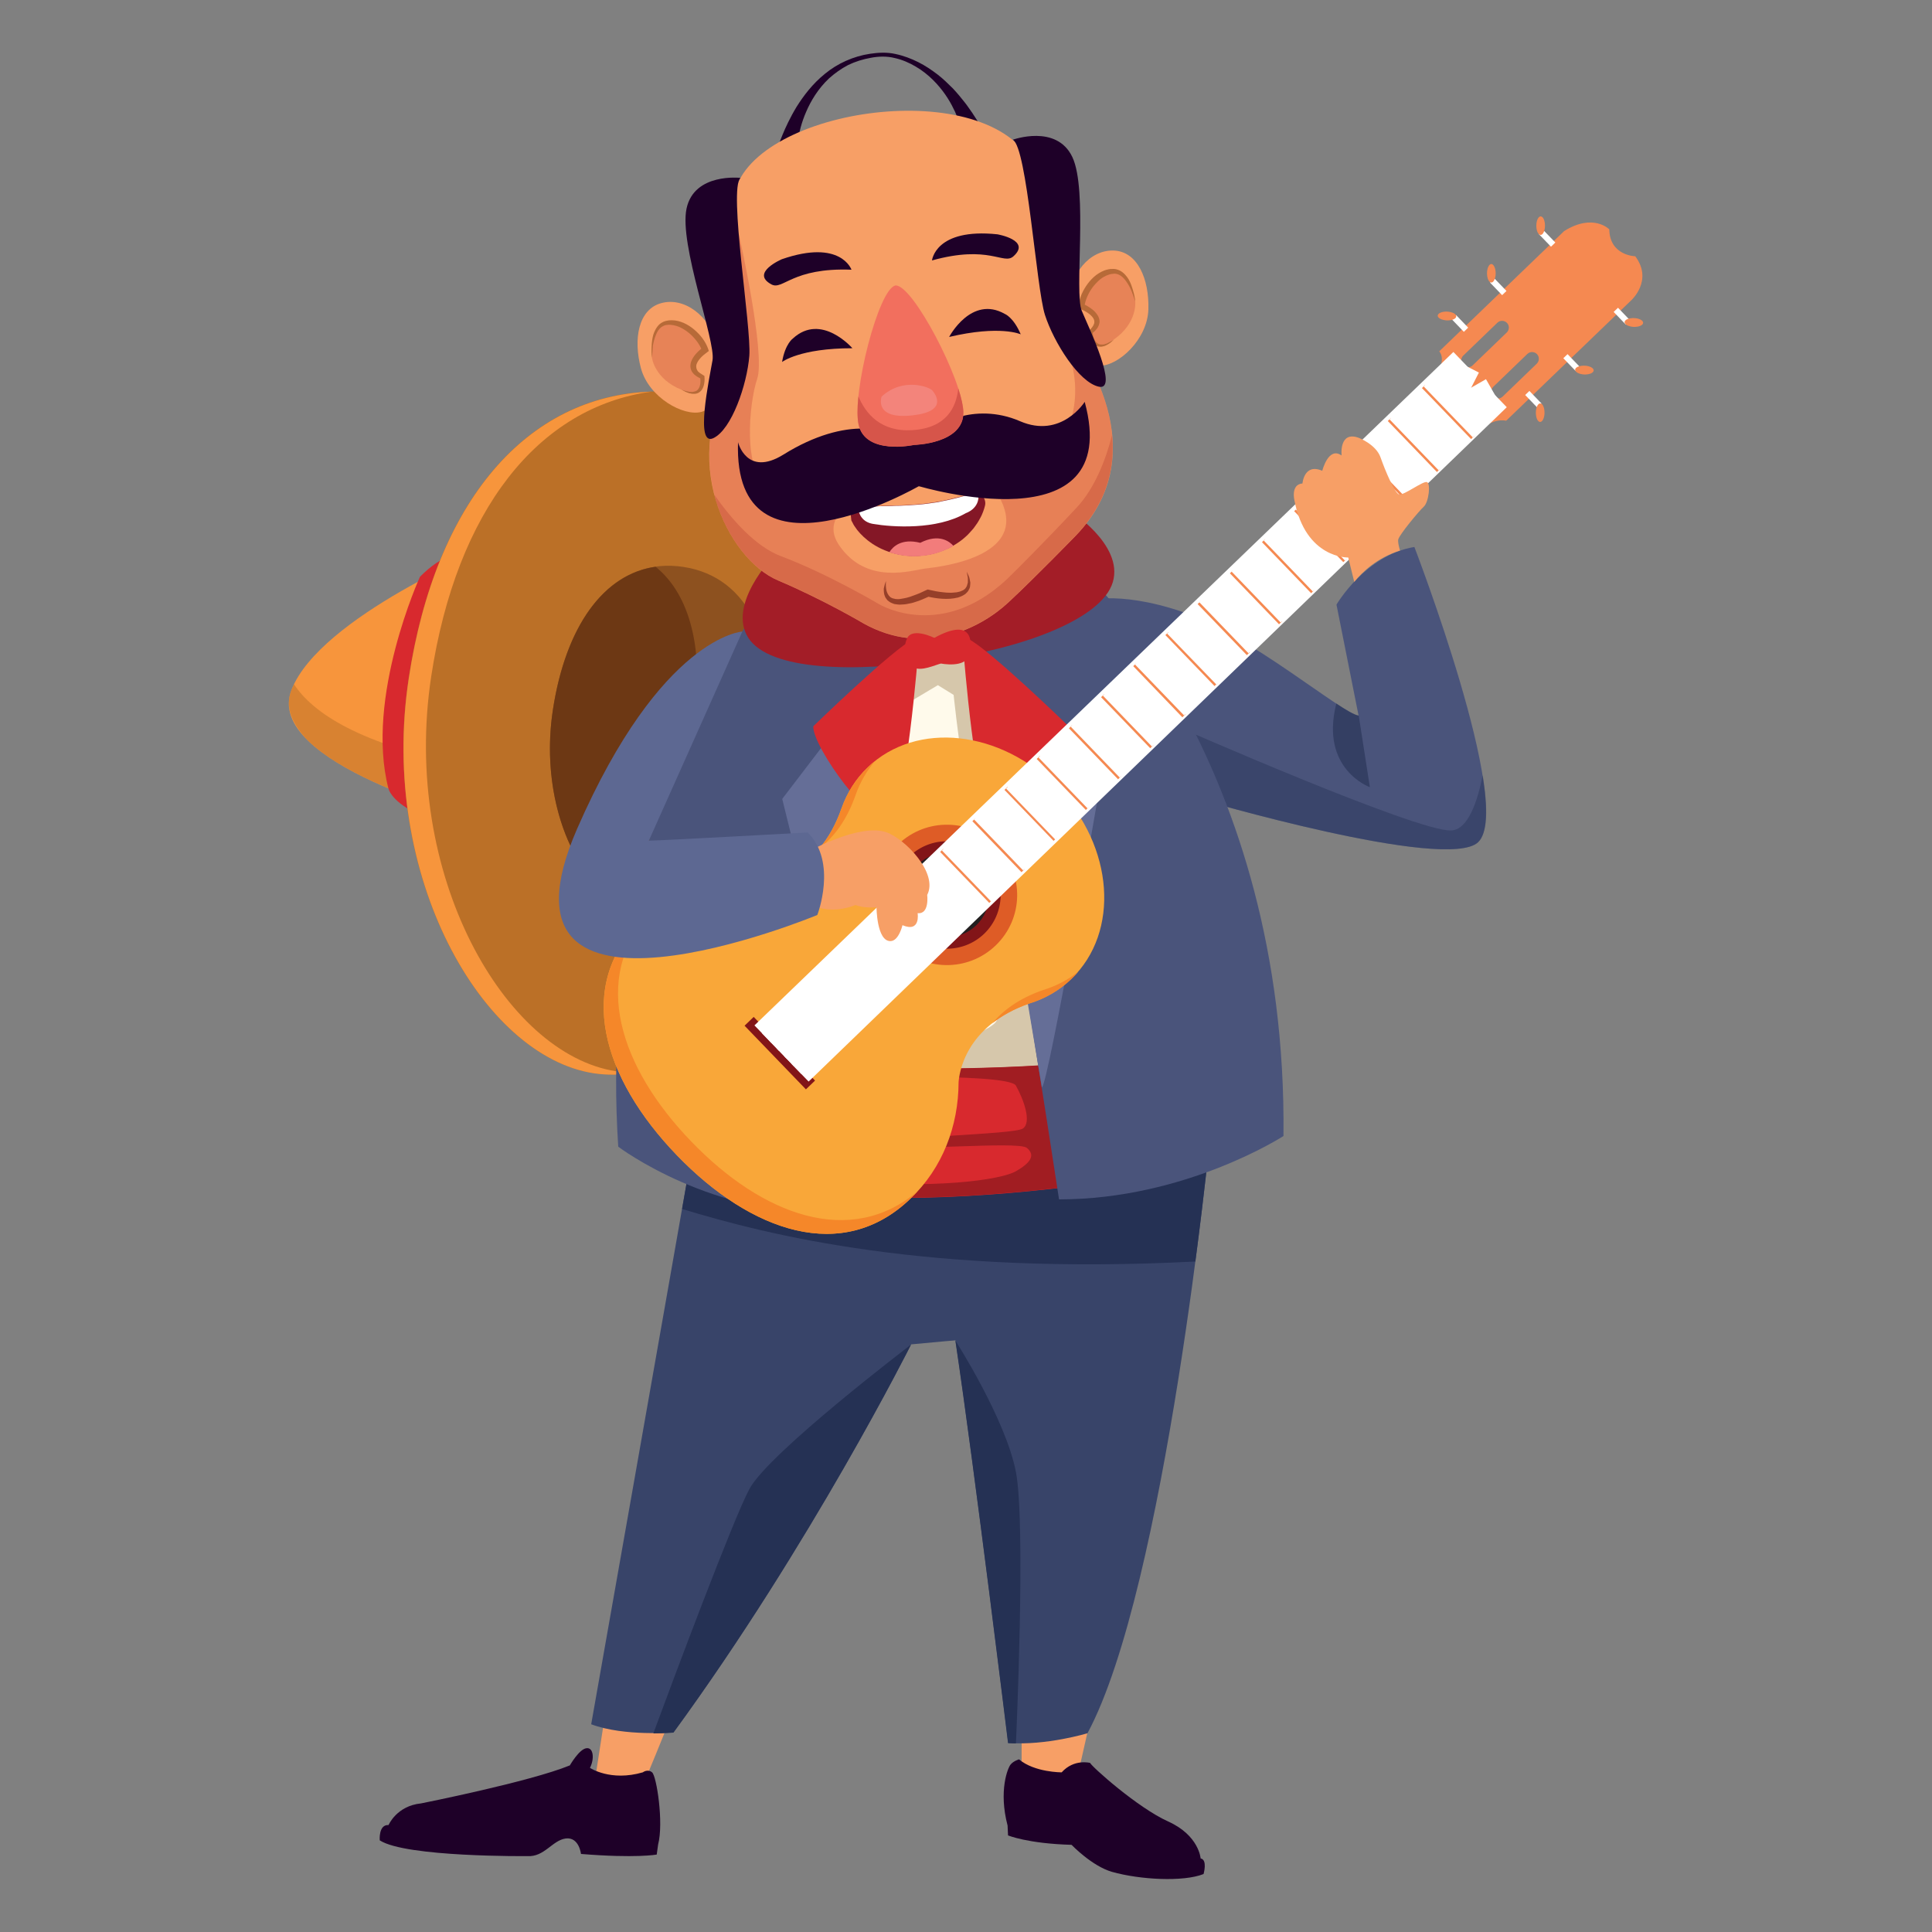 <svg xmlns="http://www.w3.org/2000/svg" xmlns:xlink="http://www.w3.org/1999/xlink" version="1.1" id="Layer_1" x="0px" y="0px" viewBox="0 0 125 125" style="enable-background:new 0 0 125 125;" xml:space="preserve">
<rect x="0" y="0" width="125" height="125" fill="#808080" stroke="none"/>
<style type="text/css">
	.musician02st0{fill:#F7953C;}
	.musician02st1{opacity:0.5;fill:#BB7027;}
	.musician02st2{fill:#D8292E;}
	.musician02st3{fill:#BB7027;}
	.musician02st4{fill:#8D511F;}
	.musician02st5{fill:#6D3814;}
	.musician02st6{fill:#F79F66;}
	.musician02st7{fill:#1E0028;}
	.musician02st8{fill:#4A547B;}
	.musician02st9{opacity:0.4;fill:#253154;}
	.musician02st10{fill:#FFFAEB;}
	.musician02st11{opacity:0.6;fill:#BBA680;}
	.musician02st12{fill:#384469;}
	.musician02st13{fill:#253154;}
	.musician02st14{fill:#A11D22;}
	.musician02st15{fill:#656E97;}
	.musician02st16{fill:#A31D27;}
	.musician02st17{opacity:0.4;fill:#D05A42;}
	.musician02st18{fill:#B76A38;}
	.musician02st19{opacity:0.1;fill:#EB6D58;}
	.musician02st20{fill:#841726;}
	.musician02st21{fill:#FFFFFF;}
	.musician02st22{fill:#F27C7B;}
	.musician02st23{fill:#F26F5E;}
	.musician02st24{fill:#D6554A;}
	.musician02st25{fill:#F3847B;}
	.musician02st26{fill:#963F29;}
	.musician02st27{opacity:0.4;fill:#BE4935;}
	.musician02st28{fill:#F58951;}
	.musician02st29{fill:#F9A739;}
	.musician02st30{fill:#821518;}
	.musician02st31{fill:#F58729;}
	.musician02st32{fill:#DE5C26;}
	.musician02st33{fill:#231F20;}
	.musician02st34{fill:#670A10;}
	.musician02st35{fill:none;stroke:#FFFFFF;stroke-width:1.604;stroke-miterlimit:10;}
	.musician02st36{fill:#5D6892;}
	.musician02st37{opacity:0.6;fill:#253154;}
</style>
<g>
	<path class="musician02st0" d="M31.65,35.42c0,0-10.93,4.47-12.79,9.21c-1.86,4.74,11.88,8.3,11.88,8.3L31.65,35.42z"/>
	<path class="musician02st1" d="M19.02,44.27c-0.06,0.12-0.11,0.24-0.16,0.36c-0.11,0.29-0.17,0.57-0.17,0.85c0.01,0.78,0.43,1.56,1.1,2.3   c2.33,2.41,7.74,4.21,9.97,4.87l0.43-3.14C23.26,48.17,20.24,46.12,19.02,44.27z"/>
	<path class="musician02st2" d="M27.17,37.32c0,0-3.56,7.79-2.04,13.69c0,0,0.18,0.92,2.13,1.75l2.57-16.98   C29.84,35.78,28.66,35.8,27.17,37.32z"/>
	<g>
		<path class="musician02st3" d="M57.43,48.6C55.48,61.41,45.6,70.52,38.4,69.43c-7.19-1.09-13.91-12.74-11.96-25.55    c1.95-12.81,9.08-19.82,18.64-18.37C54.65,26.97,59.37,35.79,57.43,48.6z"/>
		<path class="musician02st0" d="M39.86,69.31c-7.19-1.09-13.91-12.74-11.96-25.55C29.54,33,34.83,26.34,42.15,25.34    c-8.07,0.27-13.96,7.09-15.7,18.55c-1.95,12.81,4.77,24.45,11.96,25.55c0.86,0.13,1.76,0.12,2.67-0.03    C40.67,69.4,40.26,69.37,39.86,69.31z"/>
		<path class="musician02st4" d="M49.54,48.03c-0.97,6.36-5.44,10.96-8.64,10.47c-3.19-0.49-6.1-6.21-5.13-12.57c0.97-6.36,4.2-9.9,8.45-9.25    C48.47,37.33,50.51,41.67,49.54,48.03z"/>
		<path class="musician02st5" d="M42.42,36.67c-3.35,0.47-5.82,3.84-6.65,9.27c-0.69,4.56,0.6,8.79,2.56,11c2.79-1.17,5.77-5.1,6.54-10.16    C45.59,42.08,44.66,38.49,42.42,36.67z"/>
	</g>
	<g>
		<path class="musician02st6" d="M41.52,115.71c0,0,5.94-14.21,6.29-16.78l-6.53-1.81l-2.9,18.79C38.38,115.92,40.65,116.58,41.52,115.71z"/>
		<path class="musician02st6" d="M69.66,115.15c0,0,2.01-8.68,2.4-11.03c0,0-3.82-1.32-6.04,0.32c0,0,0.13,9.37,0.06,10.77    C66.08,115.2,66.74,116.71,69.66,115.15z"/>
		<path class="musician02st7" d="M68.69,114.67c0,0-1.75,0.01-2.76-0.84c0,0-0.35,0.1-0.54,0.33c-0.19,0.22-0.79,1.71-0.2,3.95l0.03,0.64    c0,0,1.26,0.53,4.11,0.61c0,0,1.32,1.38,2.62,1.75c1.81,0.51,4.61,0.66,5.92,0.14c0,0,0.27-0.93-0.19-1.01c0,0-0.1-1.49-2.1-2.39    c-1.99-0.9-4.95-3.55-5.05-3.79C70.53,114.06,69.49,113.78,68.69,114.67z"/>
		<path class="musician02st7" d="M38.17,114.38c0,0,1.33,0.9,3.42,0.29c0,0,0.31-0.24,0.6,0c0.29,0.24,0.76,3.26,0.39,4.67l-0.09,0.65    c0,0-1.35,0.25-4.9-0.04c0,0-0.12-1.11-0.99-1c-0.87,0.12-1.38,1.21-2.48,1.14c0,0-7.86,0.08-9.55-1.02c0,0-0.09-1.03,0.57-0.99    c0,0,0.52-1.24,2.1-1.4c0,0,7.05-1.4,9.63-2.46c0,0,0.6-1.05,1.07-1.11C38.4,113.04,38.47,113.8,38.17,114.38z"/>
		<path class="musician02st8" d="M70.05,38.93c0,0,2.12-0.81,6.46,0.66c4.34,1.46,10.31,6.58,11.39,6.71l-1.43-7.18c0,0,1.87-3.22,5.04-3.73    c0,0,6.48,16.84,4.12,19.1c-2.02,1.93-18.16-2.82-18.16-2.82L70.05,38.93z"/>
		<path class="musician02st9" d="M95.93,50.15c-0.35,1.77-0.96,3.52-2.03,3.58c-2.2,0.11-17.93-6.81-17.93-6.81l0.25,2.58l1.26,2.17    c0,0,16.14,4.75,18.16,2.82C96.27,53.89,96.27,52.24,95.93,50.15z"/>
		<path class="musician02st10" d="M50.6,40.86c0,0-10.75,32.41-4.19,37.59c4.25,3.36,24.03,4.83,30.3-1.68c6.28-6.51-8.18-38.75-8.18-38.75    L50.6,40.86z"/>
		<path class="musician02st11" d="M58.55,45.6c0,0,1.21-0.72,2.13-1.27l1.02,0.63c0,0,1.01,9.83,2.07,9.73c0,0,1.74,10.43,0.59,11.51    c-1.15,1.08-5.88,2.14-9.3,1.28c-3.42-0.86-3.54,3.42-3.54,3.42h18.14L68.1,45.18l-1.9-3.67l-7.38,0.78L57.54,45L58.55,45.6z"/>
		<path class="musician02st12" d="M78.3,73.5c0,0-2.88,29.24-7.94,38.64c0,0-2.66,0.81-5.13,0.63c0,0-2.15-17.55-3.41-26.05    c0,0-0.97,0.08-2.87,0.26c0,0-6.46,12.9-15.37,25.1c0,0-3.16,0.29-5.33-0.52c0,0,5.16-29.21,6.57-37.28    C44.82,74.29,58.25,77.73,78.3,73.5z"/>
		<path class="musician02st13" d="M44.82,74.29c-0.18,1.01-0.41,2.35-0.69,3.93c5.62,1.71,15.86,4.29,33.21,3.4c0.63-4.78,0.96-8.12,0.96-8.12    C58.25,77.73,44.82,74.29,44.82,74.29z"/>
		<path class="musician02st2" d="M49.43,68.76c0,0,17.09,1.45,28.87-1.27c0,0,0.07,6.23-0.15,7.86c0,0-23.24,4.97-33.41-0.18L49.43,68.76z"/>
		<path class="musician02st14" d="M52.54,68.95l0.07,0.81c0,0,12.62-0.42,13.12,0.48c0.5,0.9,1.03,2.35,0.46,2.77    c-0.57,0.42-8.76,0.48-8.4,1.02c0.36,0.54,8.07-0.24,8.65,0.24c0.57,0.48,0.24,0.96-0.71,1.51c-0.95,0.54-5.09,1.21-12.42,0.6    c-2.03-0.17-3.03,0.04-3.42,0.43c6.33,1.21,14.45,0.6,20.36-0.17c0.32-2.08,0.59-4.96,0.44-5.74c-0.08-0.42-0.39-1.25-0.78-2.17    C63.19,69.33,56.37,69.14,52.54,68.95z"/>
		<path class="musician02st8" d="M70.15,36.98c0,0,13.16,12.41,12.89,36.52c0,0-6.33,4.1-14.52,4.1c0,0-4.99-32.84-6.19-35.6L70.15,36.98z"/>
		<path class="musician02st15" d="M63.1,41.51c0,0,7.17,7.87,7.96,9.92c0,0-3.21,18.62-3.65,18.93l-4.69-27.98L63.1,41.51z"/>
		<path class="musician02st8" d="M50.9,37.03c0,0-12.47,13.11-10.9,37.16c0,0,6.17,4.69,14.34,4.25c0,0,3.59-34,4.64-36.83L50.9,37.03z"/>
		<polygon class="musician02st15" points="55.22,70.36 50.61,51.69 57.82,42.25 58.87,42   "/>
		<path class="musician02st16" d="M69.14,32.98c0,0,3.58,2.24,2.86,4.68c-0.72,2.44-6.01,4.34-11.36,5.06l-0.33-2.64L69.14,32.98z"/>
		<path class="musician02st2" d="M62.33,42.05c0,0,0.8,10.31,1.88,10.97c1.08,0.66,4.99-4.7,4.93-6.03c0,0-5.14-5-6.52-5.67L62.33,42.05z"/>
		<path class="musician02st16" d="M50.03,36c0,0-2.99,3.11-1.62,5.26c1.37,2.14,6.89,2.25,12.22,1.46l-0.33-2.64L50.03,36z"/>
		<path class="musician02st2" d="M59.42,42.05c0,0-0.8,10.31-1.87,10.97c-1.08,0.66-4.99-4.7-4.93-6.03c0,0,5.14-5,6.52-5.67L59.42,42.05z"/>
		<g>
			<g>
				<g>
					<path class="musician02st7" d="M50.35,9.47c0,0,0.02-0.07,0.07-0.21c0.04-0.13,0.12-0.31,0.21-0.54c0.19-0.46,0.48-1.1,0.91-1.81       c0.44-0.7,1.03-1.49,1.84-2.14c0.8-0.66,1.83-1.13,2.91-1.29c0.53-0.08,1.1-0.11,1.63,0.01c0.53,0.11,1.03,0.3,1.49,0.53       c0.46,0.23,0.87,0.51,1.25,0.8c0.38,0.29,0.69,0.61,0.99,0.9c0.28,0.3,0.53,0.6,0.74,0.87c0.22,0.27,0.37,0.52,0.52,0.72       c0.27,0.42,0.42,0.65,0.42,0.65l-1.12,0.48c0,0-0.06-0.25-0.2-0.67c-0.09-0.2-0.17-0.47-0.32-0.74       c-0.13-0.28-0.31-0.59-0.53-0.91c-0.44-0.63-1.07-1.32-1.91-1.81c-0.42-0.25-0.88-0.45-1.38-0.56       c-0.49-0.12-1.01-0.11-1.53-0.01c-0.51,0.09-1.02,0.25-1.47,0.47C54.41,4.45,54,4.75,53.64,5.07       c-0.71,0.67-1.18,1.46-1.48,2.16c-0.31,0.71-0.45,1.34-0.53,1.78c-0.04,0.22-0.05,0.39-0.06,0.51       c-0.01,0.11-0.01,0.17-0.01,0.17L50.35,9.47z"/>
				</g>
			</g>
			<g>
				<path class="musician02st6" d="M74.3,20.02c-0.06,1.96-1.97,3.68-3.16,3.64c-1.19-0.04-2.06-2.03-2-3.99c0.06-1.96,1.36-3.51,2.91-3.46      C73.6,16.26,74.36,18.06,74.3,20.02z"/>
				<path class="musician02st17" d="M72.06,21.97c-1.44,1.01-1.5-0.49-1.5-0.49c1.22-0.97-0.58-1.67-0.58-1.67c0.08-0.85,0.91-2.2,2.03-2.26      c1.11-0.06,1.44,1.96,1.44,1.96S73.61,20.89,72.06,21.97z"/>
				<g>
					<g>
						<path class="musician02st18" d="M73.45,19.52c-0.07-0.24-0.15-0.47-0.24-0.69c-0.09-0.22-0.21-0.44-0.35-0.63        c-0.13-0.19-0.3-0.36-0.5-0.44c-0.1-0.04-0.2-0.06-0.3-0.05c-0.07,0-0.25,0.03-0.32,0.06c-0.1,0.03-0.2,0.08-0.3,0.13        c-0.1,0.05-0.19,0.12-0.28,0.19c-0.17,0.15-0.33,0.32-0.47,0.5c-0.27,0.37-0.47,0.81-0.53,1.25l-0.12-0.19        c0.2,0.08,0.37,0.18,0.54,0.3c0.17,0.12,0.33,0.27,0.45,0.47c0.06,0.1,0.1,0.22,0.11,0.34c0.01,0.06,0,0.12-0.02,0.18        c-0.01,0.06-0.03,0.12-0.06,0.17c-0.04,0.11-0.12,0.19-0.19,0.27c-0.07,0.08-0.16,0.14-0.23,0.21l0.05-0.11        c0.02,0.31,0.14,0.69,0.42,0.79c0.07,0.02,0.15,0.03,0.23,0.02c0.08,0,0.16-0.04,0.25-0.06c0.16-0.07,0.31-0.16,0.47-0.25        l-0.2,0.18c-0.07,0.06-0.15,0.1-0.23,0.15c-0.08,0.04-0.17,0.09-0.26,0.1c-0.09,0.03-0.19,0.03-0.3,0.01        c-0.1-0.02-0.2-0.07-0.28-0.14c-0.08-0.07-0.14-0.15-0.19-0.24c-0.09-0.17-0.15-0.35-0.18-0.55l-0.01-0.05l0.06-0.06        c0.06-0.06,0.13-0.12,0.18-0.19c0.04-0.07,0.1-0.13,0.12-0.21c0.02-0.03,0.03-0.07,0.03-0.1c0-0.03,0.01-0.07,0-0.1        c0-0.07-0.03-0.13-0.07-0.2c-0.17-0.26-0.52-0.46-0.83-0.59l-0.13-0.06l0.01-0.14c0.06-0.54,0.29-1.02,0.6-1.44        c0.16-0.21,0.34-0.4,0.55-0.56c0.11-0.08,0.22-0.15,0.34-0.21c0.12-0.06,0.24-0.11,0.38-0.14c0.16-0.04,0.23-0.04,0.4-0.04        c0.14,0,0.29,0.05,0.41,0.11c0.25,0.13,0.43,0.35,0.56,0.56c0.13,0.22,0.21,0.46,0.28,0.7        C73.38,19.03,73.43,19.27,73.45,19.52z"/>
					</g>
				</g>
			</g>
			<g>
				<path class="musician02st6" d="M41.47,23.83c0.51,1.89,2.76,3.13,3.91,2.82c1.15-0.31,1.54-2.45,1.03-4.34c-0.51-1.89-2.13-3.1-3.62-2.7      C41.3,20.01,40.96,21.94,41.47,23.83z"/>
				<path class="musician02st17" d="M44.1,25.22c1.63,0.65,1.35-0.82,1.35-0.82c-1.41-0.66,0.18-1.76,0.18-1.76      c-0.27-0.81-1.39-1.93-2.49-1.74c-1.1,0.19-0.96,2.24-0.96,2.24S42.34,24.52,44.1,25.22z"/>
				<g>
					<g>
						<path class="musician02st18" d="M42.19,23.14c-0.04-0.24-0.04-0.49-0.03-0.74c0.01-0.25,0.04-0.5,0.11-0.75        c0.08-0.24,0.2-0.49,0.41-0.68c0.11-0.09,0.24-0.16,0.38-0.2c0.16-0.04,0.24-0.05,0.4-0.05c0.15,0,0.27,0.02,0.41,0.05        c0.13,0.03,0.26,0.08,0.38,0.13c0.24,0.11,0.46,0.25,0.66,0.42c0.4,0.34,0.73,0.75,0.91,1.26l0.04,0.13l-0.12,0.09        c-0.28,0.2-0.57,0.47-0.67,0.76c-0.02,0.04-0.02,0.07-0.02,0.11c-0.01,0.04,0,0.07,0,0.1c0,0.03,0.02,0.06,0.02,0.1        c0.01,0.03,0.03,0.07,0.05,0.1c0.03,0.07,0.11,0.12,0.17,0.17c0.07,0.05,0.15,0.09,0.22,0.14l0.07,0.05l0,0.05        c0.02,0.2,0,0.39-0.05,0.58c-0.03,0.09-0.07,0.19-0.13,0.27c-0.06,0.08-0.14,0.15-0.24,0.2c-0.1,0.04-0.2,0.06-0.29,0.05        c-0.1,0.01-0.19-0.03-0.28-0.04c-0.09-0.03-0.17-0.06-0.26-0.1l-0.24-0.13c0.17,0.06,0.34,0.11,0.51,0.14        c0.09,0,0.17,0.02,0.25,0c0.08-0.01,0.16-0.04,0.22-0.07c0.25-0.17,0.28-0.56,0.23-0.87l0.07,0.1        c-0.09-0.05-0.19-0.09-0.28-0.15c-0.09-0.07-0.18-0.12-0.25-0.22c-0.04-0.04-0.07-0.09-0.1-0.15        c-0.02-0.06-0.05-0.11-0.06-0.18c-0.02-0.12-0.01-0.25,0.02-0.36c0.07-0.22,0.19-0.4,0.33-0.56c0.14-0.16,0.29-0.29,0.46-0.42        l-0.07,0.21c-0.15-0.41-0.45-0.79-0.8-1.1c-0.18-0.15-0.37-0.28-0.57-0.38c-0.1-0.05-0.21-0.09-0.31-0.12        c-0.11-0.03-0.22-0.05-0.32-0.06c-0.09-0.02-0.26,0-0.33,0.01c-0.1,0.02-0.19,0.06-0.28,0.12c-0.17,0.12-0.3,0.32-0.38,0.54        c-0.09,0.22-0.15,0.45-0.19,0.69C42.22,22.65,42.2,22.9,42.19,23.14z"/>
					</g>
				</g>
			</g>
			<path class="musician02st6" d="M69.07,21.47c0,0,6.23,7.31,0.52,13.2c0,0-2.57,2.65-4.33,4.29c-1.86,1.74-5.52,3.54-9.4,1.37     c0,0-2.54-1.51-5.53-2.78c-3.28-1.39-6.54-7.95-2.72-13.64c0,0-1.63-7.8,0.09-11.97c2.18-5.28,17.27-7.08,19.35-0.71     C68.96,17.08,69.07,21.47,69.07,21.47z"/>
			<path class="musician02st17" d="M69.07,21.47c0,0-0.01-0.25-0.04-0.7c-1.21-1.18-1.9-1.66-0.92-0.07c2.55,4.12,1.2,7.04,0.09,8.81     c-0.49,0.78-2.76,1.11-4.64,1.18c0.29,0.29,0.58,0.64,0.86,1.08c2.75,4.22-3.6,4.9-4.52,5.01c-0.91,0.11-3.82,1.1-5.6-1.49     c-2.01-2.92,4.77-4.39,4.77-4.39s0.16-0.18,0.44-0.4c-0.27-0.02-0.43-0.04-0.43-0.04s-7.96,1.46-9.47,0.79     c-1.51-0.67-1.18-5.08-0.62-6.74c0.56-1.65-1.2-9.42-1.2-9.42l-0.77-0.24c-0.44,4.12,0.59,9.04,0.59,9.04     c-3.81,5.69-0.56,12.25,2.72,13.64c3,1.27,5.53,2.78,5.53,2.78c3.88,2.17,7.54,0.37,9.4-1.37c1.76-1.64,4.33-4.29,4.33-4.29     C75.29,28.78,69.07,21.47,69.07,21.47z"/>
			<path class="musician02st19" d="M69.07,21.47c0,0-0.01-0.25-0.04-0.7c-1.21-1.18-1.9-1.66-0.92-0.07c2.55,4.12,1.2,7.04,0.09,8.81     c-0.49,0.78-2.76,1.11-4.64,1.18c0.29,0.29,0.58,0.64,0.86,1.08c2.75,4.22-3.6,4.9-4.52,5.01c-0.91,0.11-3.82,1.1-5.6-1.49     c-2.01-2.92,4.77-4.39,4.77-4.39s0.16-0.18,0.44-0.4c-0.27-0.02-0.43-0.04-0.43-0.04s-7.96,1.46-9.47,0.79     c-1.51-0.67-1.18-5.08-0.62-6.74c0.56-1.65-1.2-9.42-1.2-9.42l-0.77-0.24c-0.44,4.12,0.59,9.04,0.59,9.04     c-3.81,5.69-0.56,12.25,2.72,13.64c3,1.27,5.53,2.78,5.53,2.78c3.88,2.17,7.54,0.37,9.4-1.37c1.76-1.64,4.33-4.29,4.33-4.29     C75.29,28.78,69.07,21.47,69.07,21.47z"/>
			<g>
				<path class="musician02st20" d="M55.7,32.8c0,0,0.01,0,0.03,0c0.02,0,0.04-0.01,0.08-0.01c0.06,0,0.17-0.02,0.29-0.02      c0.12-0.01,0.27-0.01,0.43-0.02c0.08,0,0.16,0,0.25-0.01c0.09,0,0.18,0,0.27-0.01c0.18,0,0.38-0.01,0.58-0.01      c0.19,0,0.39-0.01,0.59-0.02c0.2-0.01,0.4-0.01,0.59-0.03c0.19-0.01,0.39-0.02,0.58-0.04c0.19-0.02,0.38-0.03,0.57-0.06      l0.14-0.02c0.05-0.01,0.09-0.02,0.14-0.02c0.1-0.01,0.19-0.03,0.28-0.04c0.1-0.01,0.19-0.04,0.28-0.05      c0.1-0.01,0.19-0.04,0.28-0.06c0.19-0.03,0.37-0.08,0.55-0.12c0.17-0.05,0.35-0.08,0.51-0.13c0.16-0.04,0.3-0.07,0.42-0.11      c0.24-0.06,0.4-0.09,0.4-0.09l0.06-0.01c0.35-0.05,0.67,0.19,0.72,0.53c0.01,0.07,0.01,0.15,0,0.21c0,0-0.03,0.17-0.13,0.44      c-0.05,0.14-0.12,0.3-0.22,0.47c-0.09,0.18-0.22,0.37-0.37,0.57c-0.07,0.1-0.17,0.19-0.26,0.3c-0.09,0.11-0.19,0.2-0.3,0.3      c-0.11,0.1-0.23,0.2-0.36,0.29c-0.13,0.09-0.26,0.18-0.4,0.26c-0.14,0.08-0.29,0.17-0.45,0.23c-0.16,0.07-0.32,0.14-0.49,0.19      c-0.33,0.12-0.69,0.19-1.04,0.23c-0.36,0.04-0.71,0.05-1.06,0.01c-0.34-0.03-0.67-0.1-0.98-0.19c-0.31-0.1-0.59-0.21-0.85-0.35      c-0.13-0.07-0.25-0.14-0.36-0.21c-0.11-0.08-0.22-0.15-0.32-0.23c-0.1-0.08-0.19-0.16-0.27-0.23c-0.08-0.08-0.16-0.16-0.23-0.23      c-0.14-0.15-0.25-0.29-0.33-0.42c-0.09-0.12-0.14-0.23-0.18-0.31c-0.02-0.04-0.04-0.07-0.05-0.09      c-0.01-0.02-0.01-0.03-0.01-0.03l-0.03-0.28c-0.03-0.31,0.2-0.58,0.51-0.6C55.62,32.79,55.66,32.8,55.7,32.8z"/>
				<path class="musician02st21" d="M62.98,31.95c0,0-0.16,0.02-0.4,0.09c-0.12,0.04-0.27,0.06-0.42,0.11c-0.15,0.05-0.33,0.08-0.51,0.13      c-0.18,0.04-0.36,0.09-0.55,0.12c-0.09,0.02-0.19,0.04-0.28,0.06c-0.09,0.02-0.19,0.04-0.28,0.05c-0.1,0.01-0.19,0.03-0.28,0.04      c-0.05,0.01-0.09,0.01-0.14,0.02l-0.14,0.02c-0.19,0.03-0.38,0.04-0.57,0.06c-0.19,0.01-0.38,0.03-0.58,0.04      c-0.19,0.01-0.39,0.02-0.59,0.03c-0.21,0-0.41,0.01-0.59,0.02c-0.2,0-0.39,0.01-0.58,0.01c-0.09,0-0.18,0-0.27,0.01      c-0.09,0.01-0.17,0.01-0.25,0.01c-0.17,0.01-0.31,0.01-0.43,0.02c-0.12,0-0.23,0.02-0.29,0.02c-0.04,0-0.06,0.01-0.08,0.01      c-0.01,0-0.03,0-0.03,0c-0.04,0-0.09-0.01-0.13,0c-0.03,0-0.05,0.01-0.08,0.02c0.05,0.41,0.26,0.94,0.99,1.06      c1.25,0.21,4.1,0.4,5.99-0.7c0,0,0.92-0.29,0.81-1.23c-0.08-0.02-0.16-0.02-0.25-0.01L62.98,31.95z"/>
				<path class="musician02st22" d="M59.54,35.12c-1.23-0.31-1.78,0.26-2,0.61c0.05,0.02,0.1,0.04,0.15,0.05c0.31,0.09,0.64,0.16,0.98,0.19      c0.34,0.04,0.7,0.03,1.06-0.01c0.35-0.04,0.71-0.11,1.04-0.23c0.17-0.05,0.33-0.12,0.49-0.19c0.15-0.06,0.29-0.14,0.43-0.22      C61.45,35.05,60.77,34.49,59.54,35.12z"/>
			</g>
			<path class="musician02st7" d="M47.91,11.51c0,0-2.99-0.35-3.49,1.98c-0.5,2.32,1.9,8.57,1.68,9.82c-0.22,1.25-1.15,5.6,0.05,5.04     c1.19-0.56,2.18-3.46,2.33-5.32C48.63,21.18,47.12,12.23,47.91,11.51z"/>
			<path class="musician02st7" d="M65.53,9.04c0,0,2.83-1.03,3.85,1.12c1.02,2.15,0.11,8.78,0.61,9.95c0.5,1.17,2.4,5.18,1.11,4.91     c-1.29-0.27-2.92-2.87-3.49-4.64C67.04,18.61,66.46,9.55,65.53,9.04z"/>
			<g>
				<path class="musician02st7" d="M64.53,15.16c0,0,2.22,0.38,1.03,1.43c-0.64,0.56-1.55-0.77-5.26,0.26C60.3,16.85,60.51,14.74,64.53,15.16z      "/>
				<path class="musician02st7" d="M61.41,21.8c0,0,1.43-2.72,3.6-1.49c0,0,0.56,0.21,1.03,1.32C66.04,21.63,64.72,21.02,61.41,21.8z"/>
			</g>
			<g>
				<path class="musician02st7" d="M50.59,16.77c0,0-2.07,0.88-0.68,1.63c0.75,0.4,1.33-1.1,5.18-0.95C55.09,17.45,54.41,15.45,50.59,16.77z"/>
				<path class="musician02st7" d="M55.15,22.53c0,0-2.01-2.32-3.85-0.63c0,0-0.5,0.34-0.7,1.52C50.6,23.42,51.74,22.53,55.15,22.53z"/>
			</g>
			<g>
				<path class="musician02st7" d="M70.18,26c0,0-1.51,2.41-4.19,1.25c-2.95-1.28-5.76,0.22-5.93,1.15l-0.94,0.11l-0.02,0l-0.94,0.11      c-0.38-0.86-3.34-1.78-7.47,0.79c-2.38,1.48-2.94-0.8-2.94-0.8c-0.33,9.78,11.69,2.85,11.69,2.85l0,0.01l0.01,0c0,0,0,0,0.01,0      l0-0.01C59.46,31.45,72.75,35.45,70.18,26z"/>
				<path class="musician02st23" d="M57.94,18.47c-1.1,0.2-2.82,6.98-2.39,8.99c0.44,2.01,3.59,1.32,3.59,1.32s3.22-0.06,3.19-2.11      C62.29,24.62,59.06,18.4,57.94,18.47z"/>
				<path class="musician02st24" d="M62.33,26.67c-0.01-0.39-0.13-0.93-0.33-1.54c-0.13,1.23-0.76,2.56-2.97,2.7      c-2.06,0.13-3.03-1.09-3.49-2.18c-0.08,0.75-0.08,1.39,0.01,1.82c0.44,2.01,3.59,1.32,3.59,1.32S62.36,28.73,62.33,26.67z"/>
				<path class="musician02st25" d="M57.04,25.66c0,0-0.55,1.51,2.03,1.21c2.27-0.26,1.46-1.35,1.26-1.6C60.14,25.03,58.41,24.39,57.04,25.66z      "/>
			</g>
			<g>
				<g>
					<path class="musician02st26" d="M57.32,37.59c-0.02,0.32-0.01,0.66,0.16,0.9c0.03,0.06,0.09,0.1,0.13,0.15c0.06,0.03,0.11,0.07,0.18,0.08       c0.07,0.01,0.13,0.04,0.2,0.04c0.07,0,0.14,0.01,0.21,0c0.15-0.03,0.29-0.04,0.44-0.08c0.15-0.04,0.3-0.08,0.44-0.14       c0.15-0.06,0.29-0.1,0.44-0.17l0.43-0.2l0.08-0.03l0.08,0.02c0.29,0.07,0.6,0.13,0.91,0.16c0.15,0.02,0.3,0.03,0.45,0.03       c0.07,0,0.15,0,0.22-0.01c0.07-0.01,0.15-0.01,0.22-0.02c0.07-0.02,0.14-0.03,0.21-0.05c0.06-0.03,0.13-0.05,0.19-0.08       c0.05-0.04,0.11-0.07,0.15-0.12c0.03-0.06,0.08-0.1,0.1-0.17c0.02-0.07,0.04-0.13,0.06-0.21l0-0.23       c0.01-0.08-0.02-0.15-0.03-0.23l-0.04-0.24l0.1,0.22c0.03,0.08,0.07,0.15,0.08,0.23l0.05,0.25c0,0.09-0.01,0.17-0.02,0.27       c-0.01,0.09-0.07,0.17-0.11,0.26c-0.05,0.08-0.12,0.14-0.19,0.21c-0.15,0.11-0.32,0.18-0.48,0.23       c-0.17,0.04-0.34,0.07-0.51,0.08c-0.17,0.01-0.34,0.01-0.5,0c-0.33-0.02-0.65-0.07-0.98-0.15l0.15-0.01l-0.46,0.2       c-0.15,0.07-0.31,0.12-0.47,0.17c-0.16,0.06-0.32,0.09-0.49,0.12c-0.16,0.04-0.34,0.04-0.52,0.05c-0.09,0-0.18-0.02-0.27-0.03       c-0.09,0-0.18-0.06-0.27-0.09c-0.09-0.03-0.16-0.11-0.24-0.16c-0.05-0.08-0.13-0.15-0.16-0.24c-0.08-0.17-0.08-0.35-0.08-0.52       C57.22,37.9,57.26,37.74,57.32,37.59z"/>
				</g>
			</g>
			<path class="musician02st27" d="M69.68,32.82c-2.17,2.33-4.17,4.3-4.17,4.3c-4.42,4.51-8.62,1.98-8.62,1.98s-3.32-1.97-6.35-3.11     c-1.66-0.62-3.2-2.38-4.34-4c0.69,2.69,2.4,4.83,4.12,5.56c3,1.27,5.53,2.78,5.53,2.78c3.88,2.17,7.54,0.37,9.4-1.37     c1.76-1.64,4.33-4.29,4.33-4.29c2.06-2.12,2.57-4.43,2.37-6.52C71.54,29.77,70.81,31.61,69.68,32.82z"/>
		</g>
		<path class="musician02st2" d="M60.45,41.27c0,0-1.4-0.69-1.75,0.01c-0.35,0.69-0.05,1.62,0.42,1.9c0.47,0.28,1.39-0.16,1.76-0.25    c0,0,1.59,0.32,1.82-0.55C62.88,41.76,63.11,39.81,60.45,41.27z"/>
		<path class="musician02st13" d="M65.73,112.8c0.01-0.22,0.65-14.15,0-17.56c-0.66-3.43-3.92-8.51-3.92-8.51c1.27,8.5,3.41,26.05,3.41,26.05    C65.39,112.79,65.56,112.8,65.73,112.8z"/>
		<path class="musician02st13" d="M48.49,96.33c-1.04,1.93-4.88,12.19-6.22,15.82c0.77,0,1.3-0.05,1.3-0.05c8.91-12.2,15.37-25.1,15.37-25.1    S49.76,93.98,48.49,96.33z"/>
		<g>
			<path class="musician02st28" d="M105.8,16.58c0,0-1.65-0.03-1.68-1.74c0,0-1.03-1.07-2.92,0.11l-8.08,7.78c0,0,0.66,0.7-0.62,1.93     l3.14,3.26c0,0,0.88-0.89,1.81-0.7l8.08-7.78C105.53,19.44,106.98,18.15,105.8,16.58z M95.28,23.64     c-0.17,0.17-0.45,0.16-0.62-0.01c-0.17-0.17-0.16-0.45,0.01-0.62l2.21-2.13c0.17-0.17,0.45-0.16,0.62,0.01     c0.17,0.17,0.16,0.45-0.01,0.62L95.28,23.64z M97.22,25.66c-0.17,0.17-0.45,0.16-0.62-0.01c-0.17-0.18-0.16-0.45,0.01-0.62     l2.21-2.13c0.18-0.17,0.45-0.16,0.62,0.01c0.17,0.17,0.16,0.45-0.01,0.62L97.22,25.66z"/>
			<g>
				<g>
					<path class="musician02st29" d="M62.02,70.03c0.03-0.49,0.37-3.63,4.55-5.1c1.02-0.31,1.96-0.84,2.75-1.6c3.15-3.03,2.75-8.55-0.89-12.33       c-3.64-3.78-9.14-4.38-12.29-1.35c-0.78,0.75-1.34,1.65-1.69,2.64l0,0c-1.51,4.32-4.62,4.44-5.23,4.41c-0.02,0-0.04,0-0.06,0       c-0.03,0-0.05,0-0.05,0l0,0c-2.8-0.08-5.51,0.84-7.56,2.81c-4.39,4.23-2.56,10.25,2.24,15.23c4.8,4.98,10.74,7.04,15.13,2.8       C60.99,75.56,62.01,72.85,62.02,70.03z"/>
					
						<rect x="50.04" y="65.29" transform="matrix(0.72 -0.694 0.694 0.72 -33.167 54.082)" class="musician02st30" width="0.82" height="5.72"/>
					<g>
						<path class="musician02st31" d="M64.2,66.21c0.61-0.48,1.38-0.92,2.37-1.27c1.02-0.31,1.96-0.84,2.75-1.6c0.16-0.15,0.3-0.31,0.44-0.47        c-0.68,0.54-1.44,0.93-2.26,1.18C65.91,64.6,64.87,65.4,64.2,66.21z"/>
						<path class="musician02st31" d="M54.45,52.29c-0.38,1.08-0.85,1.9-1.37,2.52c0.85-0.64,1.69-1.69,2.29-3.41l0,0        c0.28-0.79,0.7-1.52,1.25-2.17c-0.17,0.13-0.33,0.27-0.48,0.42C55.36,50.4,54.8,51.3,54.45,52.29L54.45,52.29z"/>
						<path class="musician02st31" d="M44.72,73.85c-4.63-4.8-6.5-10.57-2.69-14.77c-0.16,0.14-0.32,0.28-0.48,0.43        c-4.39,4.23-2.56,10.25,2.24,15.23c4.8,4.98,10.74,7.04,15.13,2.8c0.15-0.15,0.3-0.3,0.44-0.46        C55.03,80.74,49.34,78.65,44.72,73.85z"/>
					</g>
					<g>
						<path class="musician02st32" d="M64.42,61.17c-1.81,1.74-4.68,1.69-6.43-0.12c-1.74-1.81-1.69-4.68,0.12-6.42        c1.81-1.74,4.68-1.69,6.42,0.12C66.28,56.56,66.23,59.43,64.42,61.17z"/>
						<path class="musician02st30" d="M63.68,60.41c-1.38,1.33-3.59,1.29-4.92-0.09c-1.33-1.38-1.29-3.59,0.09-4.92        c1.38-1.33,3.58-1.29,4.92,0.09C65.1,56.87,65.06,59.07,63.68,60.41z"/>
						<path class="musician02st33" d="M63.16,59.87c-1.09,1.05-2.82,1.02-3.86-0.07c-1.05-1.09-1.02-2.82,0.07-3.86s2.82-1.02,3.86,0.07        C64.28,57.09,64.25,58.82,63.16,59.87z"/>
					</g>
				</g>
				
					<rect x="55.7" y="39.35" transform="matrix(0.72 -0.694 0.694 0.72 -7.026 65.864)" class="musician02st34" width="44.88" height="4.58"/>
				<g>
					<g>
						<g>
							
								<rect x="99.91" y="14.86" transform="matrix(0.719 -0.695 0.695 0.719 17.401 73.902)" class="musician02st21" width="0.39" height="1.13"/>
							<path class="musician02st28" d="M99.96,14.6c0,0.33-0.13,0.6-0.28,0.6c-0.16,0-0.28-0.27-0.28-0.6c0-0.33,0.13-0.6,0.28-0.6         C99.84,14,99.96,14.27,99.96,14.6z"/>
						</g>
						<g>
							
								<rect x="96.71" y="17.95" transform="matrix(0.72 -0.694 0.694 0.72 14.315 72.475)" class="musician02st21" width="0.39" height="1.13"/>
							<path class="musician02st28" d="M96.77,17.68c0,0.33-0.13,0.6-0.28,0.6c-0.16,0-0.28-0.27-0.28-0.6c0-0.33,0.13-0.6,0.28-0.6         C96.64,17.09,96.77,17.35,96.77,17.68z"/>
						</g>
						<g>
							
								<rect x="94.24" y="20.33" transform="matrix(0.72 -0.694 0.694 0.72 11.965 71.42)" class="musician02st21" width="0.39" height="1.13"/>
							<path class="musician02st28" d="M93.61,20.73c0.33,0.01,0.6-0.1,0.61-0.26c0.01-0.16-0.26-0.29-0.59-0.31c-0.33-0.01-0.6,0.1-0.61,0.26         C93.01,20.58,93.28,20.71,93.61,20.73z"/>
						</g>
					</g>
					<g>
						<g>
							
								<rect x="104.71" y="19.85" transform="matrix(0.72 -0.694 0.694 0.72 15.236 78.56)" class="musician02st21" width="0.39" height="1.13"/>
							<path class="musician02st28" d="M105.72,20.58c-0.33-0.01-0.6,0.1-0.61,0.26c-0.01,0.16,0.26,0.29,0.59,0.31         c0.33,0.01,0.6-0.1,0.61-0.26C106.32,20.73,106.05,20.59,105.72,20.58z"/>
						</g>
						<g>
							
								<rect x="101.51" y="22.93" transform="matrix(0.72 -0.694 0.694 0.72 12.146 77.115)" class="musician02st21" width="0.38" height="1.13"/>
							<path class="musician02st28" d="M102.52,23.66c-0.33-0.01-0.6,0.1-0.61,0.26c0,0.16,0.26,0.29,0.59,0.31c0.33,0.01,0.6-0.1,0.61-0.26         C103.12,23.81,102.85,23.67,102.52,23.66z"/>
						</g>
						<g>
							
								<rect x="99.04" y="25.31" transform="matrix(0.72 -0.694 0.694 0.72 9.805 76.068)" class="musician02st21" width="0.38" height="1.13"/>
							<path class="musician02st28" d="M99.37,26.7c0-0.33,0.13-0.6,0.28-0.6c0.16,0,0.28,0.27,0.28,0.6c0,0.33-0.13,0.6-0.28,0.6         C99.49,27.3,99.37,27.03,99.37,26.7z"/>
						</g>
					</g>
				</g>
				<g>
					<g>
						<line class="musician02st35" x1="94.59" y1="23.35" x2="49.37" y2="66.92"/>
						<polyline class="musician02st35" points="94.71,23.63 93.32,25.53 49.85,67.42       "/>
						<polyline class="musician02st35" points="94.97,23.74 93.8,26.03 50.33,67.91       "/>
						<polyline class="musician02st35" points="96.54,25.23 94.28,26.52 50.81,68.41       "/>
						<polyline class="musician02st35" points="96.61,25.6 94.76,27.02 51.29,68.91       "/>
					</g>
					<line class="musician02st35" x1="96.93" y1="25.77" x2="51.76" y2="69.4"/>
				</g>
				<g>
					<polygon class="musician02st28" points="95.18,28.41 92,25.11 92.2,24.91 95.38,28.21      "/>
					<polygon class="musician02st21" points="95.29,28.3 92.11,25 92.31,24.81 95.49,28.11      "/>
				</g>
				<g>
					<polygon class="musician02st28" points="89,34.37 85.81,31.07 86.02,30.87 89.2,34.17      "/>
					<polygon class="musician02st21" points="89.11,34.26 85.93,30.96 86.13,30.76 89.31,34.06      "/>
				</g>
				<g>
					
						<rect x="89.35" y="28.42" transform="matrix(0.72 -0.694 0.694 0.72 3.74 70.691)" class="musician02st28" width="0.28" height="4.58"/>
					
						<rect x="89.46" y="28.31" transform="matrix(0.72 -0.694 0.694 0.72 3.843 70.731)" class="musician02st21" width="0.28" height="4.58"/>
				</g>
				<g>
					<polygon class="musician02st28" points="92.97,30.54 89.79,27.24 89.99,27.04 93.17,30.34      "/>
					<polygon class="musician02st21" points="93.08,30.43 89.9,27.13 90.1,26.94 93.28,30.24      "/>
				</g>
				<g>
					<polygon class="musician02st28" points="86.91,36.37 83.73,33.07 83.94,32.88 87.12,36.18      "/>
					<polygon class="musician02st21" points="87.02,36.27 83.84,32.97 84.05,32.77 87.23,36.07      "/>
				</g>
				<g>
					<polygon class="musician02st28" points="84.83,38.38 81.65,35.08 81.85,34.88 85.03,38.18      "/>
					<polygon class="musician02st21" points="84.94,38.27 81.76,34.97 81.96,34.78 85.14,38.08      "/>
				</g>
				<g>
					
						<rect x="81.12" y="36.35" transform="matrix(0.72 -0.694 0.694 0.72 -4.059 67.219)" class="musician02st28" width="0.28" height="4.58"/>
					
						<rect x="81.23" y="36.24" transform="matrix(0.72 -0.694 0.694 0.72 -3.955 67.26)" class="musician02st21" width="0.28" height="4.58"/>
				</g>
				<g>
					
						<rect x="79.04" y="38.35" transform="matrix(0.72 -0.694 0.694 0.72 -6.038 66.324)" class="musician02st28" width="0.28" height="4.59"/>
					
						<rect x="79.15" y="38.24" transform="matrix(0.72 -0.694 0.694 0.72 -5.936 66.357)" class="musician02st21" width="0.28" height="4.59"/>
				</g>
				<g>
					
						<rect x="76.95" y="40.36" transform="matrix(0.72 -0.694 0.694 0.72 -8.014 65.434)" class="musician02st28" width="0.28" height="4.58"/>
					<polygon class="musician02st21" points="78.7,44.29 75.51,40.99 75.72,40.8 78.9,44.1      "/>
				</g>
				<g>
					<polygon class="musician02st28" points="76.5,46.41 73.32,43.1 73.52,42.91 76.7,46.21      "/>
					
						<rect x="74.98" y="42.26" transform="matrix(0.72 -0.694 0.694 0.72 -9.885 64.597)" class="musician02st21" width="0.28" height="4.58"/>
				</g>
				<g>
					<polygon class="musician02st28" points="74.42,48.41 71.24,45.11 71.44,44.91 74.62,48.22      "/>
					<polygon class="musician02st21" points="74.53,48.3 71.35,45 71.55,44.81 74.73,48.11      "/>
				</g>
				<g>
					<polygon class="musician02st28" points="72.34,50.42 69.16,47.12 69.36,46.92 72.54,50.22      "/>
					<polygon class="musician02st21" points="72.45,50.31 69.27,47.01 69.47,46.82 72.65,50.12      "/>
				</g>
				<g>
					
						<rect x="68.63" y="48.38" transform="matrix(0.72 -0.694 0.694 0.72 -15.915 61.901)" class="musician02st28" width="0.28" height="4.58"/>
					
						<rect x="68.74" y="48.28" transform="matrix(0.72 -0.694 0.694 0.72 -15.809 61.954)" class="musician02st21" width="0.28" height="4.58"/>
				</g>
				<g>
					
						<rect x="66.54" y="50.39" transform="matrix(0.72 -0.694 0.694 0.72 -17.891 61.005)" class="musician02st28" width="0.28" height="4.58"/>
					
						<rect x="66.65" y="50.28" transform="matrix(0.72 -0.694 0.694 0.72 -17.784 61.077)" class="musician02st21" width="0.28" height="4.58"/>
				</g>
				<g>
					
						<rect x="64.46" y="52.4" transform="matrix(0.72 -0.694 0.694 0.72 -19.865 60.14)" class="musician02st28" width="0.28" height="4.58"/>
					
						<rect x="64.57" y="52.29" transform="matrix(0.72 -0.694 0.694 0.72 -19.76 60.181)" class="musician02st21" width="0.28" height="4.58"/>
				</g>
				<g>
					
						<rect x="62.38" y="54.4" transform="matrix(0.72 -0.694 0.694 0.72 -21.84 59.244)" class="musician02st28" width="0.28" height="4.58"/>
					
						<rect x="62.49" y="54.3" transform="matrix(0.72 -0.694 0.694 0.72 -21.735 59.298)" class="musician02st21" width="0.28" height="4.58"/>
				</g>
			</g>
		</g>
		<path class="musician02st6" d="M87.23,36.07l0.39,1.58c0.53-0.66,1.48-1.56,2.96-2.03c-0.09-0.31-0.15-0.61-0.11-0.73    c0.09-0.32,1.33-1.82,1.65-2.11c0.32-0.29,0.46-1.52,0.2-1.59c-0.26-0.08-1.5,0.88-1.8,0.8c-0.29-0.09-0.91-1.57-1.2-2.4    c-0.29-0.83-1.4-1.26-1.4-1.26c-1.3-0.48-1.12,1.14-1.12,1.14c-0.85-0.61-1.25,0.99-1.25,0.99c-1.18-0.51-1.28,0.82-1.28,0.82    c-0.78,0.06-0.52,1.1-0.52,1.1C84.48,36.16,87.23,36.07,87.23,36.07z"/>
		<path class="musician02st6" d="M52.17,55.17c0,0,3.4-1.94,5.18-1.32c1.21,0.42,3.37,2.65,2.64,4.05c0,0,0.16,1.27-0.62,1.18    c0,0,0.21,1.28-0.98,0.78c0,0-0.24,1.04-0.79,1.03c-0.88-0.01-0.89-2.19-0.89-2.19s-0.84,0.08-1.36-0.15c0,0-1.75,0.8-3.2-0.22    V55.17z"/>
		<path class="musician02st36" d="M48.03,40.86c0,0-5.24,0.3-10.69,12.76c-6.42,14.7,15.54,5.58,15.54,5.58s1.32-3.41-0.62-5.34    c0,0-9.55,0.53-10.28,0.53L48.03,40.86z"/>
		<path class="musician02st37" d="M88.63,50.93l-0.72-4.63c-0.25-0.03-0.76-0.32-1.45-0.78l0,0C85.38,49.77,88.63,50.93,88.63,50.93z"/>
	</g>
</g>
</svg>